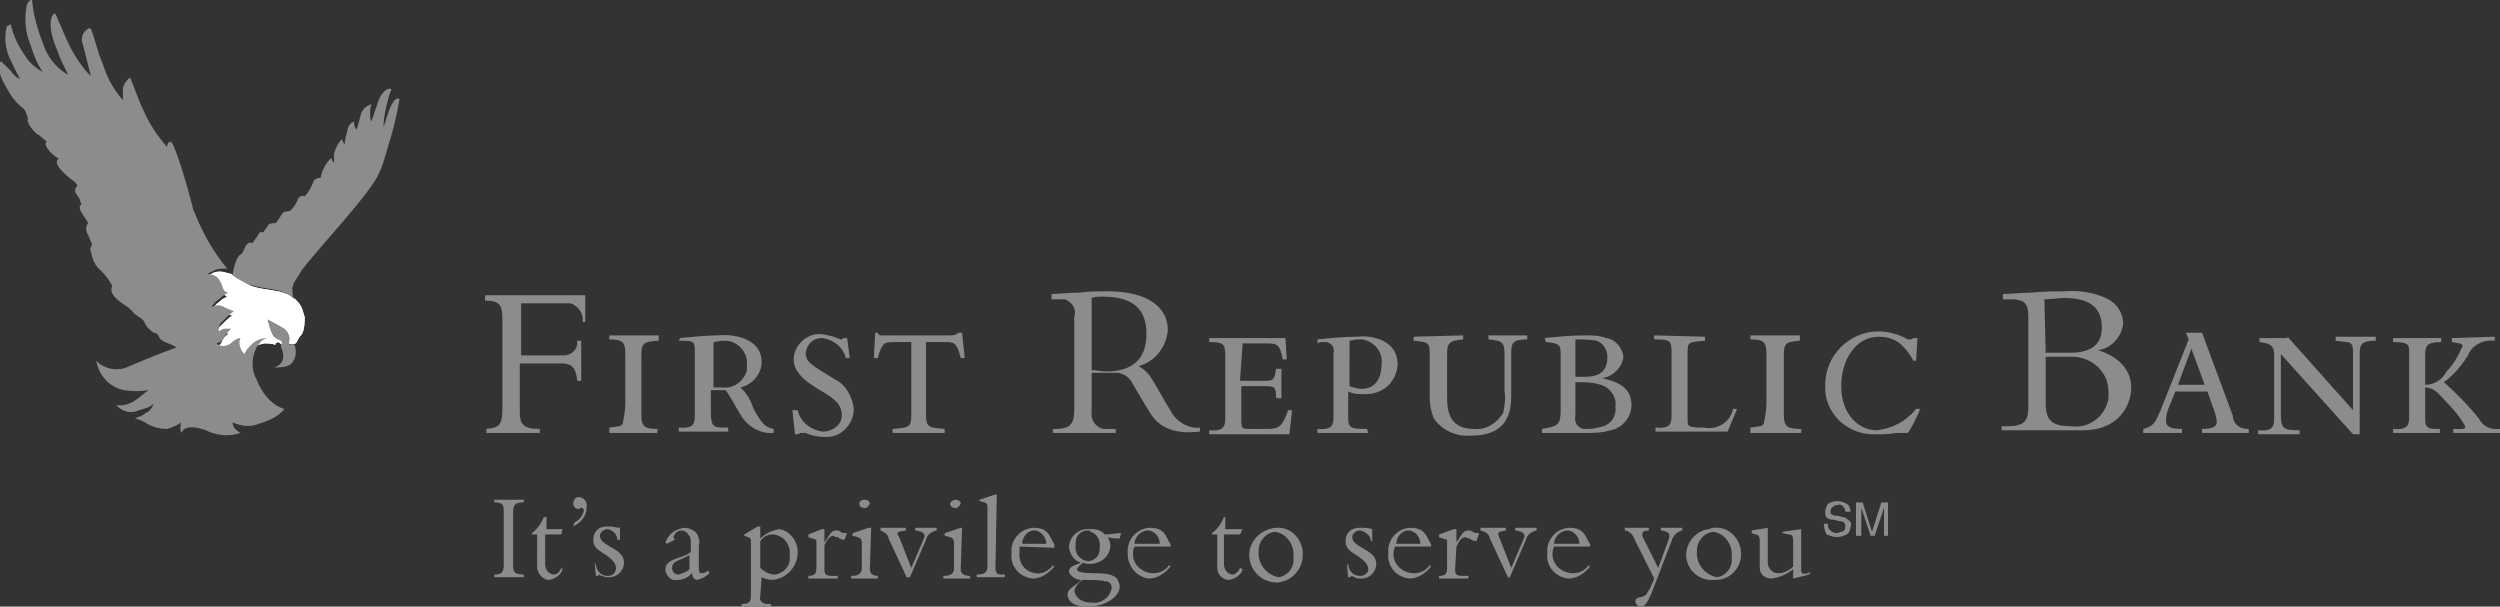 <?xml version="1.0" encoding="utf-8"?>
<!-- Generator: Adobe Illustrator 19.2.0, SVG Export Plug-In . SVG Version: 6.00 Build 0)  -->
<svg version="1.1" id="Layer_1" xmlns="http://www.w3.org/2000/svg" xmlns:xlink="http://www.w3.org/1999/xlink" x="0px" y="0px"
	 viewBox="0 0 187.1 45.4" style="enable-background:new 0 0 187.1 45.4;" xml:space="preserve">
<rect x="0" y="0" width="187.1" height="45.4" fill="#333333" stroke="none"/>
<style type="text/css">
	.st0{fill:#FFFFFF;}
	.st1{fill:#8C8C8C;}
</style>
<title>logo_First-Republic-Bank</title>
<path class="st0" d="M21.1,25.8c0-0.1,0.1-0.1,0.1-0.2c0-0.2-0.2-0.1-0.5-0.3c-0.1,0-0.1-0.1-0.2-0.1c-0.2-0.3-0.3-0.6-0.3-0.9
	L20,23.9c0.4,0.2,0.7,0.4,1.1,0.6c0.4,0.2,0.7,0.7,0.5,1.2c0.2,0.1,0.5,0.1,0.6-0.1c0.1-0.2,0.2-0.4,0.4-0.6
	c0.2-0.4,0.2-0.9,0.2-1.3c-0.1-0.2-0.1-0.4-0.2-0.6c-0.1-0.3-0.3-0.5-0.5-0.7c-0.9-0.8-2.2-0.6-3.3-1c-0.4-0.2-0.7-0.4-1.1-0.6
	l-0.4-0.3l-0.4-0.1c-0.3-0.1-0.6-0.1-0.9,0c-0.2,0.1-0.4,0.2-0.6,0.4c0.3-0.1,0.6,0,0.8,0.2c0.2,0.2,0.3,0.5,0.4,0.8
	c0.1,0.2,0.2,0.3,0.4,0.4c-0.2,0.1-0.4,0.2-0.6,0.4c-0.3,0.2-0.5,0.5-0.6,0.8c0.3-0.2,0.7-0.2,1,0c0.2,0.1,0.4,0.2,0.6,0.2
	c-0.3,0.2-0.6,0.5-0.9,0.8c-0.2,0.2-0.3,0.5-0.2,0.8c0.1-0.1,0.2-0.2,0.3-0.2c0.2-0.1,0.4-0.1,0.5,0c-0.2,0.1-0.4,0.3-0.5,0.6
	c-0.1,0.2-0.3,0.4-0.6,0.5c0.1,0.1,0.3,0.2,0.5,0.2c0.3,0,0.6-0.1,0.9-0.3c0.1-0.1,0.3-0.2,0.5-0.2c-0.2,0.4-0.1,0.9,0.2,1.2
	c0.1-0.3,0.3-0.5,0.5-0.8c0.3-0.3,0.7-0.4,1.2-0.5c0.3,0,0.5,0,0.8,0.1C20.7,25.5,20.9,25.6,21.1,25.8L21.1,25.8L21.1,25.8z"/>
<path class="st1" d="M43.5,28.5h-0.3c-0.1-1-0.4-1.3-1.2-1.3h-3.1v3.6c0,0.9,0.2,1.3,1.5,1.3v0.3h-4v-0.3c1-0.1,1.2-0.3,1.2-1.6
	v-6.5c0-1.1-0.1-1.5-1.3-1.5v-0.4h7.5v2h-0.2c0.1-0.6-0.3-1.2-0.9-1.4c-0.2,0-0.3,0-0.5,0h-3.2v3.9h3.2c0.5,0,1-0.4,1-0.9
	c0-0.1,0-0.1,0-0.2h0.3L43.5,28.5L43.5,28.5L43.5,28.5z"/>
<path class="st1" d="M49.2,25.5c-1.2,0.1-1.2,0.2-1.2,1.5v4c0,0.9,0.2,1.1,1.2,1.1v0.3h-3.6V32c0.8-0.1,0.9-0.1,1-0.3
	c0.1-0.5,0.2-1,0.2-1.5v-3.7c0-0.9-0.2-1.1-1.2-1.1v-0.3h3.7V25.5L49.2,25.5L49.2,25.5z"/>
<path class="st1" d="M50.9,25.3c1-0.1,2-0.2,2.9-0.2c0.6-0.1,3.2,0,3.2,2c0,0.9-0.7,1.7-1.6,1.9c0.5,0.4,0.8,1,1,1.6
	c0.6,1.1,0.9,1.4,1.5,1.5v0.3c-1,0.1-2-0.5-2.5-1.4c-0.2-0.3-0.9-1.6-1.1-1.8h-1.1v1.6c0,0.9,0.1,1.2,0.8,1.2h0.5v0.3h-3.7v-0.3
	c1.1,0.1,1.2-0.3,1.2-0.9v-4.8c0-0.8-0.1-0.8-1.2-0.8L50.9,25.3L50.9,25.3L50.9,25.3z M53.3,29h0.8c0.8,0.1,1.6-0.5,1.8-1.3
	c0-0.1,0-0.3,0-0.4c0.1-0.9-0.7-1.8-1.6-1.8c-0.1,0-0.2,0-0.2,0c-0.3,0-0.5,0.1-0.7,0.1V29L53.3,29L53.3,29z"/>
<path class="st1" d="M63.6,26.8h-0.3c-0.2-0.8-0.9-1.4-1.8-1.5c-0.6,0-1.1,0.4-1.2,1.1c0,0.7,0.4,0.9,2.2,2c0.8,0.4,1.3,1.3,1.4,2.2
	c0,1.1-0.9,2.1-2,2.1c-0.1,0-0.1,0-0.2,0c-0.5,0-1-0.1-1.4-0.3H60c-0.1,0-0.2,0-0.2,0.1c0,0,0,0,0,0h-0.3l-0.2-1.8h0.4
	c0.2,0.9,1,1.5,1.9,1.6c0.7,0,1.4-0.5,1.4-1.2c0-0.9-0.6-1.3-1.8-2c-1.5-0.9-1.8-1.6-1.8-2.2c0-1,0.9-1.9,1.9-1.9
	c0.4,0,0.7,0.1,1.1,0.2c0.2,0.1,0.3,0.1,0.5,0.2c0.1,0,0.2,0,0.2-0.1h0.3L63.6,26.8L63.6,26.8L63.6,26.8z"/>
<path class="st1" d="M65.5,24.9h0.2c0,0.1,0.1,0.2,0.2,0.2H71c0.6,0,0.6-0.1,0.7-0.2H72l0.2,1.9h-0.3c-0.3-1.2-0.5-1.2-1.2-1.2h-1.4
	V31c0,1,0.2,1,1.4,1.1v0.3h-3.9v-0.3c1.2-0.1,1.4-0.1,1.4-1v-5.5h-1.2c-0.3,0-0.6,0-0.8,0.1c-0.3,0.3-0.4,0.7-0.5,1.1h-0.3
	L65.5,24.9L65.5,24.9L65.5,24.9z"/>
<path class="st1" d="M92.8,28.5h1.8c0.6,0,0.8,0,0.9-0.9h0.4v2.2h-0.4c0-0.9-0.1-0.9-1-0.9h-1.6v2.4c0,0.8,0,0.8,0.8,0.8h1.2
	c0.8,0,1.1-0.2,1.5-1.4h0.3l-0.2,1.8h-6v-0.3c1.1,0.1,1.2-0.3,1.2-0.9v-4.7c0-0.9-0.2-1-1.2-1v-0.3h5.7l0.1,1.6h-0.3
	c-0.2-1.1-0.4-1.2-1.2-1.2h-1.8L92.8,28.5L92.8,28.5L92.8,28.5z"/>
<path class="st1" d="M102.4,32.4h-3.8v-0.3c1.1,0.1,1.2-0.3,1.2-0.9v-4.8c0.1-0.3-0.1-0.7-0.5-0.8c-0.1,0-0.2,0-0.2,0
	c-0.2,0-0.4,0-0.5,0.1v-0.3c1-0.1,2-0.2,3-0.2c0.6-0.1,3,0,3,2.1c-0.1,1.3-1.1,2.2-2.4,2.2c0,0-0.1,0-0.1,0c-0.4,0-0.8,0-1.2-0.2
	v1.9c0,0.8,0.1,0.9,1.4,0.9L102.4,32.4L102.4,32.4L102.4,32.4z M101,28.9c0.3,0.1,0.6,0.2,0.9,0.2c1.5,0,1.5-1.6,1.5-1.9
	c0.1-0.9-0.6-1.7-1.5-1.8c-0.1,0-0.2,0-0.3,0c-0.2,0-0.5,0.1-0.6,0.1L101,28.9L101,28.9L101,28.9z"/>
<path class="st1" d="M109.5,25.1v0.3c-1.1,0.1-1.2,0.3-1.2,1.2v3c0,0.9,0,2.5,2,2.5c0.9,0.1,1.7-0.4,2.2-1.2
	c0.1-0.5,0.2-1.1,0.1-1.6v-2.5c0-1.1,0-1.3-1.2-1.4v-0.3h2.9v0.3c-1.1,0-1.2,0.3-1.2,1v3c0,1.1,0,3.2-3,3.2
	c-1.1,0.1-2.2-0.4-2.8-1.3c-0.2-0.5-0.3-1-0.3-1.5v-3.2c0-0.9,0-1-1.2-1.1v-0.3L109.5,25.1L109.5,25.1z"/>
<path class="st1" d="M115.6,25.3c1-0.1,2-0.2,3-0.2c0.5,0,1.1,0,1.6,0.2c0.7,0.1,1.2,0.7,1.3,1.4c-0.1,0.8-0.8,1.5-1.6,1.6l0,0
	c0.8,0.2,2.2,0.5,2.2,2c0,0.8-0.5,1.5-1.2,1.8c-0.6,0.2-1.2,0.3-1.8,0.3h-3.7v-0.3c1.2-0.2,1.4-0.3,1.4-1.4v-4.2
	c0-0.7-0.1-0.8-1.1-0.9L115.6,25.3L115.6,25.3L115.6,25.3z M117.9,28.2h0.6c0.8,0,1.8-0.1,1.8-1.5c0-0.5-0.3-1-0.8-1.2
	c-0.5-0.1-1.1-0.1-1.6-0.1L117.9,28.2L117.9,28.2L117.9,28.2z M117.9,31.1c-0.1,0.4,0.1,0.9,0.6,1c0.1,0,0.3,0,0.4,0
	c0.4,0,0.7-0.1,1.1-0.2c0.6-0.2,1-0.8,0.9-1.5c0.1-0.7-0.4-1.4-1.1-1.6c-0.6-0.2-1.2-0.2-1.9-0.2V31.1L117.9,31.1L117.9,31.1z"/>
<path class="st1" d="M127.6,25.2v0.3c-1.2,0.1-1.3,0.1-1.3,0.8v5.1c0,0.5,0,0.6,1.2,0.6c1,0.2,2-0.4,2.2-1.4h0.3l-0.7,1.7h-5.4v-0.3
	c1.1,0.1,1.2-0.3,1.2-0.9v-4.5c0-1.1,0-1.2-1.3-1.2v-0.3L127.6,25.2L127.6,25.2z"/>
<path class="st1" d="M134.7,25.5c-1.2,0.1-1.2,0.2-1.2,1.5v4c0,0.9,0.2,1.1,1.3,1.1v0.3H131V32c0.8-0.1,0.9-0.1,1-0.3
	c0.1-0.5,0.2-1,0.2-1.5v-3.7c0-0.9-0.2-1.1-1.2-1.1v-0.3h3.7L134.7,25.5L134.7,25.5L134.7,25.5z"/>
<path class="st1" d="M143.4,27h-0.2c-0.2-0.4-0.5-0.8-0.8-1.1c-0.5-0.5-1.1-0.7-1.8-0.7c-1.7,0-2.8,1.7-2.8,3.7
	c0,2.2,1.4,3.3,2.6,3.3c1.2-0.1,2.3-0.7,3-1.6h0.3c-0.2,0.6-0.6,1.3-0.9,1.8h-0.9c-0.5,0.1-1,0.1-1.5,0.1c-2,0.1-3.7-1.4-3.8-3.3
	c0-0.1,0-0.2,0-0.4c0-2.2,1.8-4,4-4c0.7,0,1.4,0.2,2,0.5c0.1,0.1,0.2,0.1,0.3,0.1c0.1,0,0.2,0,0.3-0.1h0.3L143.4,27L143.4,27
	L143.4,27z"/>
<path class="st1" d="M151.8,23.8c0-0.9-0.1-1.4-1.3-1.4h-0.6v-0.4c0.5,0,1.6-0.1,2.1-0.1c0.9-0.1,2.2-0.1,2.5-0.1
	c1.1-0.1,2.3,0.1,3.3,0.6c0.7,0.4,1.1,1.1,1.1,1.8c-0.1,1-0.9,1.9-1.9,2l0,0c1.6,0.5,2.5,1.5,2.5,2.8s-0.9,3.2-3.6,3.2h-6.1v-0.3
	h0.4c1.3,0,1.6-0.4,1.6-1.4L151.8,23.8L151.8,23.8L151.8,23.8z M153.1,26.4h1.8c1.6,0,2.4-0.6,2.4-1.9s-0.7-2.2-2.8-2.2
	c-0.3,0-1.1,0.1-1.5,0.1L153.1,26.4L153.1,26.4L153.1,26.4z M153.1,30.2c0,1.3,0.5,1.7,1.9,1.7c1.4,0.2,2.6-0.8,2.8-2.1
	c0-0.2,0-0.3,0-0.5c0-1.5-1.3-2.6-2.7-2.6c-0.1,0-0.1,0-0.2,0h-1.8L153.1,30.2L153.1,30.2L153.1,30.2z"/>
<path class="st1" d="M164.8,24.9l2.3,6.2c0,0.6,0.5,1,1.1,1c0,0,0.1,0,0.1,0v0.3h-3.5v-0.3c0.6,0,1.1-0.1,1.1-0.5
	c0-0.3-0.1-0.6-0.2-0.9l-0.5-1.4h-2.4l-0.4,1c-0.2,0.4-0.3,0.8-0.3,1.2c0,0.5,0.5,0.6,1.2,0.6v0.3h-2.9v-0.3
	c0.8-0.2,0.9-0.5,1.3-1.4l2.1-5.3l-0.2-0.5L164.8,24.9L164.8,24.9z M163,28.8h2l-1-2.7L163,28.8L163,28.8L163,28.8z"/>
<path class="st1" d="M171.2,25.2l4.9,5.5v-4.2c0-0.5,0-0.9-0.5-0.9l-0.8-0.1v-0.3h3v0.3c-1.1,0-1.2,0.3-1.2,1v6h-0.5l-5.4-6v4.5
	c0,1.1,0.2,1.2,1.4,1.2v0.3h-3.1v-0.3c1.1,0.1,1.2-0.3,1.2-0.9v-4.7c0-0.9-0.5-0.9-1.1-1v-0.3H171.2L171.2,25.2z"/>
<path class="st1" d="M186.7,25.2v0.3c-0.8-0.1-1.7,0.3-2,1.1c-0.5,0.8-1.1,1.5-1.8,2c0.9,0.8,1.8,1.7,2.6,2.7
	c0.3,0.6,0.9,0.9,1.6,0.8v0.3h-3.5v-0.3c0.5,0,0.9,0.1,0.9-0.2c-0.4-0.7-0.9-1.3-1.5-1.9c-0.7-0.8-1-1-1.5-1v2.3
	c0,0.4,0,0.8,0.7,0.8h0.4v0.3h-3.5v-0.3c1.1,0.1,1.2-0.3,1.2-0.9v-4.8c0-0.6,0-0.8-1.2-0.8v-0.3h3.6v0.3c-1.1,0-1.2,0.3-1.2,1v2.2
	c0.7,0,1.3-0.4,1.6-1c0.5-0.5,0.9-1.2,1.2-1.9c0-0.2-0.2-0.2-0.8-0.3v-0.3L186.7,25.2L186.7,25.2z"/>
<path class="st1" d="M81.7,30.8c-0.1,0.6,0.3,1.2,0.9,1.3c0.2,0,0.3,0,0.5,0h0.4v0.3h-4.7v-0.3H79c1,0,1.4-0.3,1.4-1.4v-7
	c0.2-0.6-0.2-1.1-0.7-1.3c-0.2,0-0.4,0-0.6,0h-0.4V22c0.4,0,1.4-0.1,2.1-0.1c0.7-0.1,1.4-0.1,2.1-0.1c3,0,4.5,1.2,4.5,2.9
	c-0.1,1.3-1,2.4-2.2,2.7c0.4,0.2,0.7,0.5,0.9,0.8c0.4,0.6,1.1,1.9,1.6,2.7c0.4,0.7,1.3,1.2,2.1,1.1v0.3c-0.9,0.1-2.6,0.2-3.6-1.2
	c-0.7-1.1-1.2-2-1.5-2.5c-0.2-0.4-0.6-0.6-1-0.7h-2L81.7,30.8L81.7,30.8L81.7,30.8z M81.7,27.7c0.4,0,0.7,0.1,1.1,0.1
	c1.8,0,3-0.8,3-2.8c0-1.6-0.7-2.8-3.3-2.8c-0.3,0-0.5,0-0.8,0.1L81.7,27.7L81.7,27.7L81.7,27.7z"/>
<path class="st1" d="M39.2,43.2h-2.2v-0.2c0.6,0,0.7-0.2,0.7-0.8v-4c0-0.5-0.2-0.6-0.7-0.6v-0.2h2.2v0.2c-0.6,0-0.8,0.1-0.8,0.8v3.9
	c0,0.5,0.1,0.7,0.8,0.7V43.2L39.2,43.2L39.2,43.2z"/>
<path class="st1" d="M42.1,39.6L42,40h-1.2v2.2c0,0.4,0.2,0.7,0.6,0.8c0,0,0,0,0,0c0.3,0,0.5-0.2,0.6-0.5l0.1,0.1
	c-0.1,0.4-0.5,0.7-1,0.8c-0.5,0-0.9-0.5-0.9-1V40h-0.4v-0.1c0.4-0.3,0.7-0.7,0.9-1.2h0.2v0.9L42.1,39.6L42.1,39.6z"/>
<path class="st1" d="M43,39.1c0.4-0.2,0.6-0.5,0.7-0.9c0-0.1-0.1-0.2-0.2-0.2c0,0,0,0,0,0c-0.1,0-0.1,0.1-0.2,0.1
	c-0.2,0-0.4-0.2-0.4-0.4c0,0,0,0,0,0c0-0.3,0.2-0.5,0.4-0.5c0,0,0,0,0,0c0.4,0,0.7,0.4,0.6,0.8c0,0.6-0.4,1.1-1,1.4L43,39.1L43,39.1
	L43,39.1z"/>
<path class="st1" d="M44.6,42.3c0.1,0.5,0.4,0.8,0.9,0.8c0.3,0,0.6-0.2,0.6-0.6c0,0,0,0,0,0c0-0.2-0.1-0.4-0.3-0.6
	c-0.6-0.6-1.4-0.7-1.4-1.5c0-0.6,0.4-1,1-1c0.1,0,0.1,0,0.2,0c0.3,0,0.5,0.1,0.8,0.1v0.9h-0.2c0-0.4-0.3-0.7-0.7-0.8
	c-0.3,0-0.6,0.2-0.6,0.5c0,0,0,0,0,0c0,0.8,1.8,0.9,1.8,2c0,0.6-0.5,1.1-1.1,1.1c0,0,0,0-0.1,0c-0.1,0-0.3,0-0.4-0.1
	c-0.1,0-0.2,0-0.2-0.1c-0.1,0-0.1,0.1-0.2,0.1h-0.1l-0.1-1L44.6,42.3L44.6,42.3z"/>
<path class="st1" d="M49.9,40.7c0,0-0.1-0.1-0.1-0.1c0.2-0.6,0.7-1,1.4-1.1c0.4,0,0.8,0.2,1,0.5c0.1,0.3,0.2,0.5,0.1,0.8V42
	c0,0.8,0,0.9,0.2,0.9c0.2,0,0.4-0.1,0.5-0.2l0.1,0.2c-0.3,0.3-0.6,0.4-0.9,0.5c-0.3,0-0.4-0.3-0.4-0.5c-0.3,0.3-0.6,0.5-1.1,0.5
	c-0.4,0.1-0.8-0.2-0.9-0.7c0,0,0-0.1,0-0.1c0-0.5,0.5-0.7,1.1-0.9c0.3-0.1,0.6-0.2,0.8-0.4v-0.7c0-0.2,0-0.4-0.2-0.6
	c-0.1-0.2-0.3-0.3-0.5-0.3c-0.3,0-0.5,0.2-0.6,0.5c0,0.1,0.1,0.1,0.1,0.2L49.9,40.7L49.9,40.7L49.9,40.7z M51.7,41.5
	c-0.2,0.1-0.4,0.2-0.6,0.3c-0.5,0.2-0.8,0.3-0.8,0.7c0,0.3,0.2,0.5,0.5,0.5c0.3-0.1,0.6-0.2,0.8-0.4V41.5L51.7,41.5L51.7,41.5z"/>
<path class="st1" d="M56.9,44.6c-0.1,0.3,0.1,0.5,0.4,0.6c0.1,0,0.1,0,0.2,0h0.2v0.2h-2.2v-0.2h0.1c0.5,0,0.6-0.2,0.6-0.7v-4
	c0-0.2,0-0.2-0.2-0.3l-0.3-0.1V40l1-0.6h0.2v0.9c0.4-0.4,0.9-0.6,1.4-0.7c0.8,0.1,1.4,0.9,1.4,1.7c0,1.1-0.8,2-1.9,2.1
	c-0.3,0-0.6-0.1-0.8-0.2L56.9,44.6L56.9,44.6L56.9,44.6z M56.9,42.5c0.3,0.3,0.7,0.5,1.1,0.5c0.7-0.1,1.2-0.7,1.1-1.4
	c0.1-0.8-0.4-1.5-1.2-1.6c0,0-0.1,0-0.1,0c-0.4,0-0.7,0.2-0.9,0.5L56.9,42.5L56.9,42.5L56.9,42.5z"/>
<path class="st1" d="M61.7,42.6c0,0.4,0.1,0.5,0.6,0.5h0.4v0.2h-2.2v-0.2c0.5,0,0.6-0.2,0.6-0.6v-2.1l-0.6-0.2v-0.2l1-0.4h0.2v1l0,0
	c0.5-0.8,0.6-0.9,0.9-0.9c0.1,0,0.2,0,0.3,0.1c0.1,0.1,0.3,0.1,0.5,0.1l-0.2,0.5c-0.2,0-0.4-0.1-0.5-0.2c-0.1,0-0.2,0-0.3-0.1
	c-0.2,0-0.3,0.1-0.4,0.2c-0.1,0.1-0.2,0.3-0.3,0.5L61.7,42.6L61.7,42.6L61.7,42.6z"/>
<path class="st1" d="M65.1,42.6c0,0.3,0.2,0.5,0.6,0.5v0.2h-2v-0.2c0.6,0,0.8-0.2,0.8-0.6v-1.8c0-0.4-0.1-0.4-0.3-0.5l-0.4-0.1v-0.2
	l1.2-0.4h0.2L65.1,42.6L65.1,42.6L65.1,42.6z M64.7,37.4c0.2,0,0.4,0.1,0.4,0.3c0,0,0,0,0,0c-0.1,0.2-0.3,0.4-0.5,0.3
	c-0.2,0-0.3-0.2-0.3-0.3C64.3,37.6,64.4,37.4,64.7,37.4C64.6,37.4,64.6,37.4,64.7,37.4L64.7,37.4z"/>
<path class="st1" d="M67.9,43.3l-1.4-3c0-0.2-0.2-0.4-0.4-0.5l-0.2-0.1v-0.2h1.9v0.2c-0.6,0.1-0.8,0.1-0.5,0.5l0.9,2.3l0.9-2.1
	c0.2-0.4,0.1-0.6-0.6-0.7v-0.2h1.6v0.2c-0.4,0.1-0.7,0.3-0.8,0.7l-1.2,2.8H67.9L67.9,43.3z"/>
<path class="st1" d="M71.9,42.6c0,0.3,0.2,0.5,0.7,0.5v0.2h-2v-0.2c0.6,0,0.8-0.2,0.8-0.6v-1.8c0-0.4-0.1-0.4-0.3-0.5l-0.4-0.1v-0.2
	l1.2-0.4h0.1L71.9,42.6L71.9,42.6L71.9,42.6z M71.5,37.4c0.2,0,0.4,0.1,0.4,0.3c0,0,0,0,0,0c-0.1,0.2-0.3,0.4-0.5,0.3
	c-0.2,0-0.3-0.2-0.3-0.3C71.1,37.6,71.3,37.4,71.5,37.4C71.5,37.4,71.5,37.4,71.5,37.4L71.5,37.4z"/>
<path class="st1" d="M74.5,42.5c0,0.3,0.1,0.5,0.4,0.5c0,0,0.1,0,0.1,0h0.2v0.2h-2.1v-0.2c0.6,0,0.8-0.2,0.8-0.6V38
	c0-0.2,0-0.3-0.2-0.4l-0.4-0.1v-0.1l1.2-0.4h0.1L74.5,42.5L74.5,42.5L74.5,42.5z"/>
<path class="st1" d="M76.3,40.9v0.4c-0.1,0.8,0.4,1.5,1.2,1.6c0.5,0.1,1-0.2,1.3-0.6l0.1,0.1c-0.4,0.5-1,0.9-1.6,0.9
	c-1-0.1-1.7-0.9-1.6-1.9c0,0,0,0,0,0c-0.1-1,0.7-1.9,1.7-1.9c0,0,0,0,0,0c1.2,0,1.2,0.9,1.5,1.2V41L76.3,40.9L76.3,40.9z M78.3,40.7
	c0-0.5-0.4-1-0.9-1c-0.5,0-0.9,0.5-0.9,1H78.3z"/>
<path class="st1" d="M83.8,40.3c-0.3,0-0.6,0-0.9-0.1c0.1,0.2,0.2,0.4,0.2,0.6c0,0.8-0.7,1.4-1.5,1.4c0,0-0.1,0-0.1,0
	c-0.1,0-0.3,0-0.4-0.1c-0.2,0.1-0.4,0.3-0.5,0.5c0,0.2,0.4,0.3,1.3,0.3s1.4,0.1,1.7,0.4c0.1,0.2,0.2,0.4,0.2,0.6
	c0,0.6-0.8,1.5-2.5,1.5c-0.9,0-1.4-0.4-1.4-0.9s0.6-0.6,1-1.1c-0.4,0-0.8-0.3-0.9-0.6c0-0.5,0.6-0.5,0.9-0.7
	c-0.5-0.1-0.8-0.6-0.9-1.1c0-0.8,0.7-1.5,1.6-1.4c0,0,0.1,0,0.1,0c0.4,0,0.7,0.1,1,0.4c0.4,0,0.8-0.1,1.2-0.1L83.8,40.3L83.8,40.3
	L83.8,40.3z M81.4,39.7c-0.5,0-0.9,0.4-0.9,0.9c0,0.1,0,0.1,0,0.2c-0.1,0.6,0.3,1.1,0.9,1.2c0,0,0,0,0,0c0.5,0,0.9-0.4,0.9-0.9
	c0,0,0-0.1,0-0.1c0.1-0.5-0.2-1.1-0.7-1.2C81.6,39.7,81.5,39.7,81.4,39.7L81.4,39.7z M81.7,45.1c0.7,0.1,1.4-0.4,1.5-1.1
	c0-0.3-0.2-0.5-0.5-0.5c0,0,0,0,0,0c-0.2-0.1-1.4-0.1-1.7-0.1c-0.3,0.2-0.5,0.5-0.6,0.8C80.5,44.8,81,45.1,81.7,45.1L81.7,45.1
	L81.7,45.1z"/>
<path class="st1" d="M84.9,40.9c0,0.1-0.1,0.2-0.1,0.4c-0.1,0.8,0.5,1.5,1.4,1.6c0,0,0,0,0.1,0c0.5,0,0.9-0.2,1.2-0.6l0.1,0.1
	c-0.4,0.5-1,0.9-1.6,0.9c-0.9-0.1-1.6-0.9-1.6-1.8c0,0,0,0,0-0.1c-0.1-1,0.7-1.9,1.7-1.9c0,0,0,0,0,0c1.2,0,1.2,0.9,1.5,1.2v0.2
	L84.9,40.9L84.9,40.9z M86.8,40.7c0-0.5-0.4-1-0.9-1c-0.5,0-1,0.5-1,1H86.8L86.8,40.7z"/>
<path class="st1" d="M93,39.6L92.8,40h-1.2v2.2c0,0.4,0.2,0.7,0.6,0.8c0,0,0,0,0.1,0c0.2-0.1,0.4-0.2,0.5-0.5l0.2,0.1
	c-0.1,0.4-0.5,0.7-1,0.8c-0.5,0-0.9-0.4-0.9-0.9c0,0,0-0.1,0-0.1V40h-0.4v-0.1c0.4-0.3,0.7-0.7,0.9-1.2h0.1v0.9L93,39.6L93,39.6z"/>
<path class="st1" d="M95.5,39.5c1-0.1,1.9,0.7,2,1.8c0,0.1,0,0.1,0,0.2c0,1.1-0.8,2-1.9,2.1c-1.1,0-2-0.8-2.1-1.9
	S94.3,39.6,95.5,39.5C95.5,39.5,95.5,39.5,95.5,39.5L95.5,39.5z M95.7,43.2c0.7-0.1,1.2-0.8,1.1-1.5c0.1-0.9-0.5-1.8-1.4-1.9
	c-0.7,0.1-1.2,0.7-1.2,1.4C94.1,42.1,94.7,43,95.7,43.2L95.7,43.2L95.7,43.2z"/>
<path class="st1" d="M100.9,42.3c0.1,0.5,0.4,0.8,0.9,0.8c0.3,0,0.6-0.2,0.6-0.5c0,0,0,0,0,0c0-0.2-0.1-0.4-0.3-0.6
	c-0.6-0.6-1.4-0.7-1.4-1.5c0-0.6,0.4-1,1-1c0.1,0,0.1,0,0.2,0c0.3,0,0.5,0,0.8,0.1v0.9h-0.1c0-0.4-0.4-0.7-0.8-0.8
	c-0.3,0-0.6,0.2-0.6,0.5c0,0,0,0,0,0c0,0.8,1.8,0.9,1.8,2c0,0.6-0.5,1.1-1.1,1.1c0,0,0,0-0.1,0c-0.1,0-0.3,0-0.4-0.1
	c-0.1,0-0.2-0.1-0.2-0.1c-0.1,0-0.1,0.1-0.2,0.1h-0.1l-0.1-1L100.9,42.3L100.9,42.3z"/>
<path class="st1" d="M104.4,40.9c0,0.1-0.1,0.2-0.1,0.4c-0.1,0.8,0.5,1.5,1.4,1.6c0,0,0,0,0.1,0c0.5,0,0.9-0.2,1.2-0.6l0.1,0.1
	c-0.4,0.5-1,0.9-1.6,0.9c-1-0.1-1.7-0.9-1.6-1.9c0,0,0,0,0,0c-0.1-1,0.7-1.9,1.7-1.9c0,0,0,0,0,0c1.2,0,1.2,0.9,1.5,1.2v0.2
	L104.4,40.9L104.4,40.9z M106.3,40.7c0-0.5-0.4-1-0.9-1c-0.5,0-0.9,0.5-0.9,1H106.3z"/>
<path class="st1" d="M108.9,42.6c0,0.4,0.1,0.5,0.6,0.5h0.4v0.2h-2.2v-0.2c0.5,0,0.6-0.2,0.6-0.6v-2.1l-0.6-0.2v-0.2l1.1-0.4h0.2v1
	l0,0c0.5-0.8,0.6-0.9,0.9-0.9c0.1,0,0.2,0,0.3,0.1c0.2,0.1,0.4,0.1,0.5,0.1l-0.2,0.6c-0.2,0-0.4-0.1-0.5-0.2c-0.1,0-0.2,0-0.3-0.1
	c-0.2,0-0.3,0.1-0.4,0.2c-0.1,0.1-0.2,0.3-0.3,0.5L108.9,42.6L108.9,42.6L108.9,42.6z"/>
<path class="st1" d="M112.9,43.3l-1.4-3c0-0.2-0.2-0.4-0.4-0.5l-0.3-0.1v-0.2h1.9v0.2c-0.5,0.1-0.7,0.1-0.5,0.5l0.9,2.3l0.9-2.1
	c0.2-0.4,0.1-0.6-0.6-0.7v-0.2h1.6v0.2c-0.4,0.1-0.7,0.3-0.8,0.7l-1.2,2.8H112.9L112.9,43.3z"/>
<path class="st1" d="M116.3,40.9c0,0.1-0.1,0.2-0.1,0.4c-0.1,0.8,0.5,1.5,1.4,1.6c0,0,0,0,0.1,0c0.5,0,0.9-0.2,1.2-0.6l0.1,0.1
	c-0.4,0.5-1,0.9-1.6,0.9c-1-0.1-1.7-0.9-1.6-1.9c0,0,0,0,0,0c-0.1-1,0.7-1.9,1.7-1.9c0,0,0,0,0,0c1.2,0,1.2,0.9,1.5,1.2v0.2
	L116.3,40.9L116.3,40.9z M118.2,40.7c0-0.5-0.4-1-0.9-1c-0.5,0-1,0.5-1,1H118.2L118.2,40.7z"/>
<path class="st1" d="M124.8,40.6c0.3-0.7,0.1-0.8-0.5-0.9v-0.2h1.6v0.2c-0.4,0.1-0.7,0.4-0.8,0.8l-1.5,3.9c-0.3,0.7-0.5,1-0.8,1
	c-0.2,0-0.3-0.1-0.4-0.3c0,0,0-0.1,0-0.1c0-0.4,0.5-0.2,0.8-0.5c0.1-0.2,0.2-0.3,0.3-0.5l0.3-0.7l-1.5-3c-0.1-0.3-0.4-0.6-0.7-0.6
	v-0.2h1.8v0.2c-0.5,0-0.6,0.2-0.4,0.6l1.1,2.2L124.8,40.6L124.8,40.6z"/>
<path class="st1" d="M128.3,39.5c1-0.1,1.9,0.7,2,1.8c0,0.1,0,0.1,0,0.2c0,1-0.8,1.9-1.9,1.9c0,0,0,0-0.1,0c-1.1,0.1-2-0.7-2.1-1.7
	s0.7-2,1.7-2.1C128.1,39.5,128.2,39.5,128.3,39.5L128.3,39.5L128.3,39.5z M128.5,43.2c0.7-0.1,1.2-0.8,1.1-1.5
	c0.1-0.9-0.5-1.8-1.4-1.9c-0.7,0.1-1.2,0.7-1.2,1.4C126.9,42.1,127.5,43,128.5,43.2L128.5,43.2L128.5,43.2z"/>
<path class="st1" d="M135.4,43l-1.2,0.3v-0.7c-0.5,0.4-1,0.6-1.6,0.7c-0.5,0-0.9-0.3-0.9-0.8c0,0,0-0.1,0-0.1v-2
	c0-0.2-0.1-0.4-0.3-0.4c0,0,0,0,0,0l-0.3-0.1v-0.2l1.2-0.2v2.6c0,0.4,0.3,0.8,0.8,0.8c0,0,0,0,0,0c0.4,0,0.8-0.2,1.1-0.5v-1.9
	c0-0.4-0.1-0.5-0.3-0.5l-0.5-0.1v-0.1l1.4-0.2v3.1c0,0.2,0.1,0.3,0.5,0.2l0.2-0.1L135.4,43L135.4,43L135.4,43z"/>
<path class="st1" d="M136.5,39.2h0.3c0,0.1,0,0.3,0.1,0.4c0.1,0.2,0.4,0.3,0.6,0.3c0.1,0,0.2-0.1,0.3-0.1c0.2,0,0.3-0.2,0.3-0.4
	c0-0.1,0-0.2-0.1-0.3c-0.1-0.1-0.3-0.1-0.4-0.1l-0.3-0.1c-0.2,0-0.3,0-0.5-0.1c-0.2-0.1-0.2-0.3-0.2-0.5c0-0.2,0.1-0.4,0.2-0.6
	c0.2-0.1,0.4-0.2,0.7-0.2c0.3,0,0.5,0.1,0.7,0.2c0.2,0.1,0.3,0.4,0.3,0.6h-0.4c0-0.1,0-0.2-0.1-0.3c-0.1-0.2-0.3-0.3-0.5-0.2
	c-0.2,0-0.3,0.1-0.4,0.2c-0.1,0.1-0.1,0.2-0.1,0.3c0,0.1,0,0.2,0.1,0.2c0.1,0.1,0.3,0.1,0.5,0.1l0.3,0.1c0.2,0,0.3,0.1,0.4,0.2
	c0.2,0.1,0.3,0.3,0.2,0.5c0,0.2-0.1,0.5-0.3,0.6c-0.2,0.1-0.5,0.2-0.7,0.2c-0.3,0-0.5-0.1-0.8-0.2C136.6,39.8,136.5,39.5,136.5,39.2
	L136.5,39.2L136.5,39.2z"/>
<path class="st1" d="M138.9,40.1v-2.5h0.5l0.7,2.2l0.7-2.2h0.5v2.5H141V38l-0.7,2.1H140l-0.7-2.1v2.1H138.9L138.9,40.1z"/>
<path class="st0" d="M21.1,25.8c0-0.1,0.1-0.1,0.1-0.2c0-0.2-0.2-0.1-0.5-0.3c-0.1,0-0.1-0.1-0.2-0.1c-0.2-0.3-0.3-0.6-0.3-0.9
	L20,23.9c0.4,0.2,0.7,0.4,1.1,0.6c0.4,0.2,0.7,0.7,0.5,1.2c0.2,0.1,0.5,0.1,0.6-0.1c0.1-0.2,0.2-0.4,0.4-0.6
	c0.2-0.4,0.2-0.9,0.2-1.3c-0.1-0.2-0.1-0.4-0.2-0.6c-0.1-0.3-0.3-0.5-0.5-0.7c-0.9-0.8-2.2-0.6-3.3-1c-0.4-0.2-0.7-0.4-1.1-0.6
	l-0.4-0.3l-0.4-0.1c-0.3-0.1-0.6-0.1-0.9,0c-0.2,0.1-0.4,0.2-0.6,0.4c0.3-0.1,0.6,0,0.8,0.2c0.2,0.2,0.3,0.5,0.4,0.8
	c0.1,0.2,0.2,0.3,0.4,0.4c-0.2,0.1-0.4,0.2-0.6,0.4c-0.3,0.2-0.5,0.5-0.6,0.8c0.3-0.2,0.7-0.2,1,0c0.2,0.1,0.4,0.2,0.6,0.2
	c-0.3,0.2-0.6,0.5-0.9,0.8c-0.2,0.2-0.3,0.5-0.2,0.8c0.1-0.1,0.2-0.2,0.3-0.2c0.2-0.1,0.4-0.1,0.5,0c-0.2,0.1-0.4,0.3-0.5,0.6
	c-0.1,0.2-0.3,0.4-0.6,0.5c0.1,0.1,0.3,0.2,0.5,0.2c0.3,0,0.6-0.1,0.9-0.3c0.1-0.1,0.3-0.2,0.5-0.2c-0.2,0.4-0.1,0.9,0.2,1.2
	c0.1-0.3,0.3-0.5,0.5-0.8c0.3-0.3,0.7-0.4,1.2-0.5c0.3,0,0.5,0,0.8,0.1C20.7,25.5,20.9,25.6,21.1,25.8L21.1,25.8L21.1,25.8z"/>
<path class="st1" d="M20.5,25.2c-0.2-0.3-0.3-0.6-0.4-1C20,23.8,20,23.9,20,23.9c0.4,0.2,0.8,0.4,1.1,0.6c0.4,0.2,0.7,0.7,0.5,1.2
	c0,0,0,0.1,0.2,0.1s0.3-0.1,0.2,0c0.1,0.1,0.1,0.1,0.1,0.2c0.1,0.5,0,1-0.4,1.3c-0.4,0.2-0.8,0.2-1.2,0.2c0.4-0.1,0.7-0.4,0.7-0.8
	c0-0.3-0.1-0.6-0.2-0.8c0.1-0.1,0.1-0.1,0.1-0.2C21.1,25.4,20.8,25.5,20.5,25.2L20.5,25.2L20.5,25.2z M6.3,16.2
	c0.1,0.2,0.2,0.3,0.3,0.5c-0.2,0.2-0.2,0.6,0,0.9c0.1,0.2,0.2,0.5,0.3,0.7c-0.1,0.2-0.2,0.3-0.1,0.5c0.1,0.6,0.3,1.1,0.8,1.5
	c0.3,0.3,0.6,0.7,0.8,1.1c-0.1,0.2-0.1,0.5,0.1,0.7c0.3,0.5,1.1,0.8,1.4,1.2s0.8,0.5,0.9,0.8c0.1,0.3,0.4,0.6,0.7,0.8
	c0.2,0,0.3,0.1,0.4,0.3c0.1,0.4,0.9,0.5,1.3,0.8c0,0-1.9,0.7-3.5,1.4c-0.8,0.4-1.8,0.3-2.5-0.4c0.2,1.1,1,2,2.1,2.2
	c0.6,0.1,1.2,0.1,1.8,0c-0.4,0.3-0.7,0.6-1.2,0.9c-0.4,0.2-0.8,0.3-1.2,0.2c0.4,0.5,1.1,0.7,1.7,0.4c0.4-0.1,0.8-0.2,1.1-0.5
	c-0.1,0.3-0.3,0.6-0.6,0.7c-0.2,0.2-0.5,0.3-0.8,0.4c0.3,0.1,0.6,0.2,0.9,0.4c0.5,0.3,1,0.4,1.5,0.4c0.4-0.1,0.8-0.3,1.1-0.5
	c-0.1,0.1-0.1,0.3-0.1,0.4c0,0.1,0,0.3,0.1,0.4c0,0,0.1-0.8,1.8-0.2c0.8,0.4,1.7,0.5,2.6,0.2c-0.2-0.1-0.3-0.2-0.5-0.4
	c0-0.1-0.1-0.2-0.1-0.4c0.6,0.3,1.4,0.4,2,0.1c0.7-0.2,1.4-0.5,1.9-1.1c0,0-1.3-0.2-2.1-2.2c-0.4-0.7-0.4-1.6,0-2.4
	c0.2-0.3,0.4-0.6,0.8-0.7c-0.5,0-0.9,0.2-1.2,0.5c-0.2,0.2-0.4,0.4-0.5,0.7c-0.3-0.3-0.5-0.8-0.3-1.2c-0.2,0-0.3,0.1-0.5,0.2
	c-0.2,0.2-0.5,0.4-0.8,0.4c-0.2,0-0.4-0.1-0.5-0.2c0.3-0.1,0.5-0.2,0.6-0.5c0.1-0.2,0.3-0.4,0.5-0.6c-0.2,0-0.3,0-0.5,0
	c-0.1,0-0.3,0.1-0.4,0.2c-0.1-0.2,0-0.5,0.2-0.7c0.3-0.3,0.6-0.6,0.9-0.8c-0.2-0.1-0.5-0.2-0.7-0.3c-0.3-0.2-0.7-0.2-1,0
	c0.2-0.3,0.4-0.5,0.7-0.7c0.2-0.2,0.4-0.3,0.6-0.4c-0.2,0-0.3-0.1-0.4-0.3c-0.1-0.3-0.2-0.6-0.4-0.8c-0.2-0.2-0.5-0.3-0.8-0.3
	c0.2-0.1,0.4-0.2,0.6-0.3c0.3-0.1,0.6-0.1,0.9-0.1c-1-1.2-1.8-2.6-2.4-4.1c-0.1-0.2-0.2-0.4-0.2-0.6c-1.2-4.5-1.6-4.8-1.6-4.8
	c-0.3,0-0.3,0.4-0.3,0.4c-0.7-0.8-1.3-1.7-1.7-2.6c-0.5-1-1-2.6-1.1-2.6C9.4,6.1,9.2,6.4,9.2,6.7v0.8C8.5,6.7,8,5.8,7.7,4.8
	C7.2,3.7,6.9,2,6.7,2.1C6.2,2.3,6,2.9,6.2,3.3c0.2,0.8,0.4,1.6,0.6,2.4H6.8c-0.6-0.6-1-1.2-1.4-1.9C4.8,2.7,4.2,1,4.1,1
	C3.8,1.1,3.5,2,4.3,3.8C4.5,4.4,4.8,5,5.1,5.6C4.2,5.1,3.5,4.2,3.2,3.2C2.8,2.2,2.5,1.1,2.4,0c0,0-0.2-0.1-0.4,0.4
	c-0.2,1-0.1,2.1,0.3,3c0.2,0.7,0.5,1.4,0.9,2c-0.5-0.3-1-0.7-1.3-1.2C1.4,3.5,1,2.7,0.8,1.8C0.7,1.9,0.6,1.9,0.5,2
	C0.3,2.8,0.4,3.6,0.7,4.3C1,4.9,1.2,5.4,1.5,5.9C1.2,5.8,1,5.6,0.8,5.3C0.5,5,0.1,4.6,0.1,4.6c-0.4,0.1-0.1,1.2,0.3,1.8
	C0.7,7,1.1,7.6,1.6,8C1.9,8.2,2,8.5,2.1,8.9C1.9,9.1,2.6,10,2.9,10.1c0.5,0.4,0.6,0.5,0.6,0.5s-0.4,0.2,0.5,1
	c0.1,0.1,0.3,0.2,0.4,0.3c0,0-0.7,0.2,0.9,1.5c0.2,0.1,0.4,0.3,0.5,0.5c-0.3,0.3-0.2,0.5,0.1,0.9c0.1,0.1,0.1,0.3,0.2,0.5
	c0,0-0.3,0.1,0,0.6C6.2,16,6.2,16.1,6.3,16.2L6.3,16.2L6.3,16.2z M18.7,21.3c1.1,0.4,2.5,0.2,3.3,1.1c-0.1-0.2-0.1-0.4-0.1-0.5
	c-0.1-0.6,0.1-0.7,0.7-1.7c1.2-1.6,5.2-5.8,5.8-7.3c0.4-0.9,0.6-1.9,0.9-2.8c0.4-1.4,0.6-2.7,0.6-2.7c-0.4-0.2-0.7,0.6-1,1.5
	c-0.1,0.4-0.2,0.6-0.2,0.6c0-0.5,0.1-1,0.2-1.5c0.1-0.4,0.2-0.9,0.4-1.3c-0.2-0.2-0.8,0.1-1.1,1.2c-0.2,0.6-0.4,1.2-0.4,1.2
	c-0.1-0.2-0.1-0.4-0.1-0.5c0-0.3,0-0.6,0.1-0.8c-0.4,0.1-0.7,0.4-0.8,0.8c-0.1,0.4-0.2,0.7-0.3,1.1c-0.2-0.2-0.2-0.4-0.2-0.6
	C26.3,9.1,26,9.5,26,9.8c-0.1,0.3-0.2,0.7-0.2,1c-0.1-0.1-0.2-0.3-0.2-0.4c-0.3,0.3-0.5,0.7-0.6,1.1C25,11.7,25,12,25,12.2
	c-0.1-0.1-0.2-0.3-0.2-0.4c-0.4,0.4-0.7,0.9-0.8,1.5c-0.2,0-0.4,0.1-0.5,0.2c-0.2,0.5-0.4,0.9-0.7,1.2c-0.2-0.1-0.4,0-0.5,0.2
	c-0.1,0.3-0.3,0.6-0.6,0.9c-0.2,0-0.3,0-0.5,0.1c-0.2,0.2-0.4,0.7-0.6,0.8c-0.2,0-0.3,0-0.5,0.1c-0.1,0.2-0.3,0.4-0.4,0.6
	c-0.2-0.1-0.3,0-0.4,0.2c-0.1,0.2-0.3,0.4-0.4,0.6c-0.2-0.1-0.4,0-0.5,0.2c-0.1,0.2-0.2,0.4-0.3,0.6c-0.5,0.1-0.7,1.6-0.7,1.6
	C17.9,20.9,18.3,21.2,18.7,21.3L18.7,21.3L18.7,21.3z"/>
</svg>
